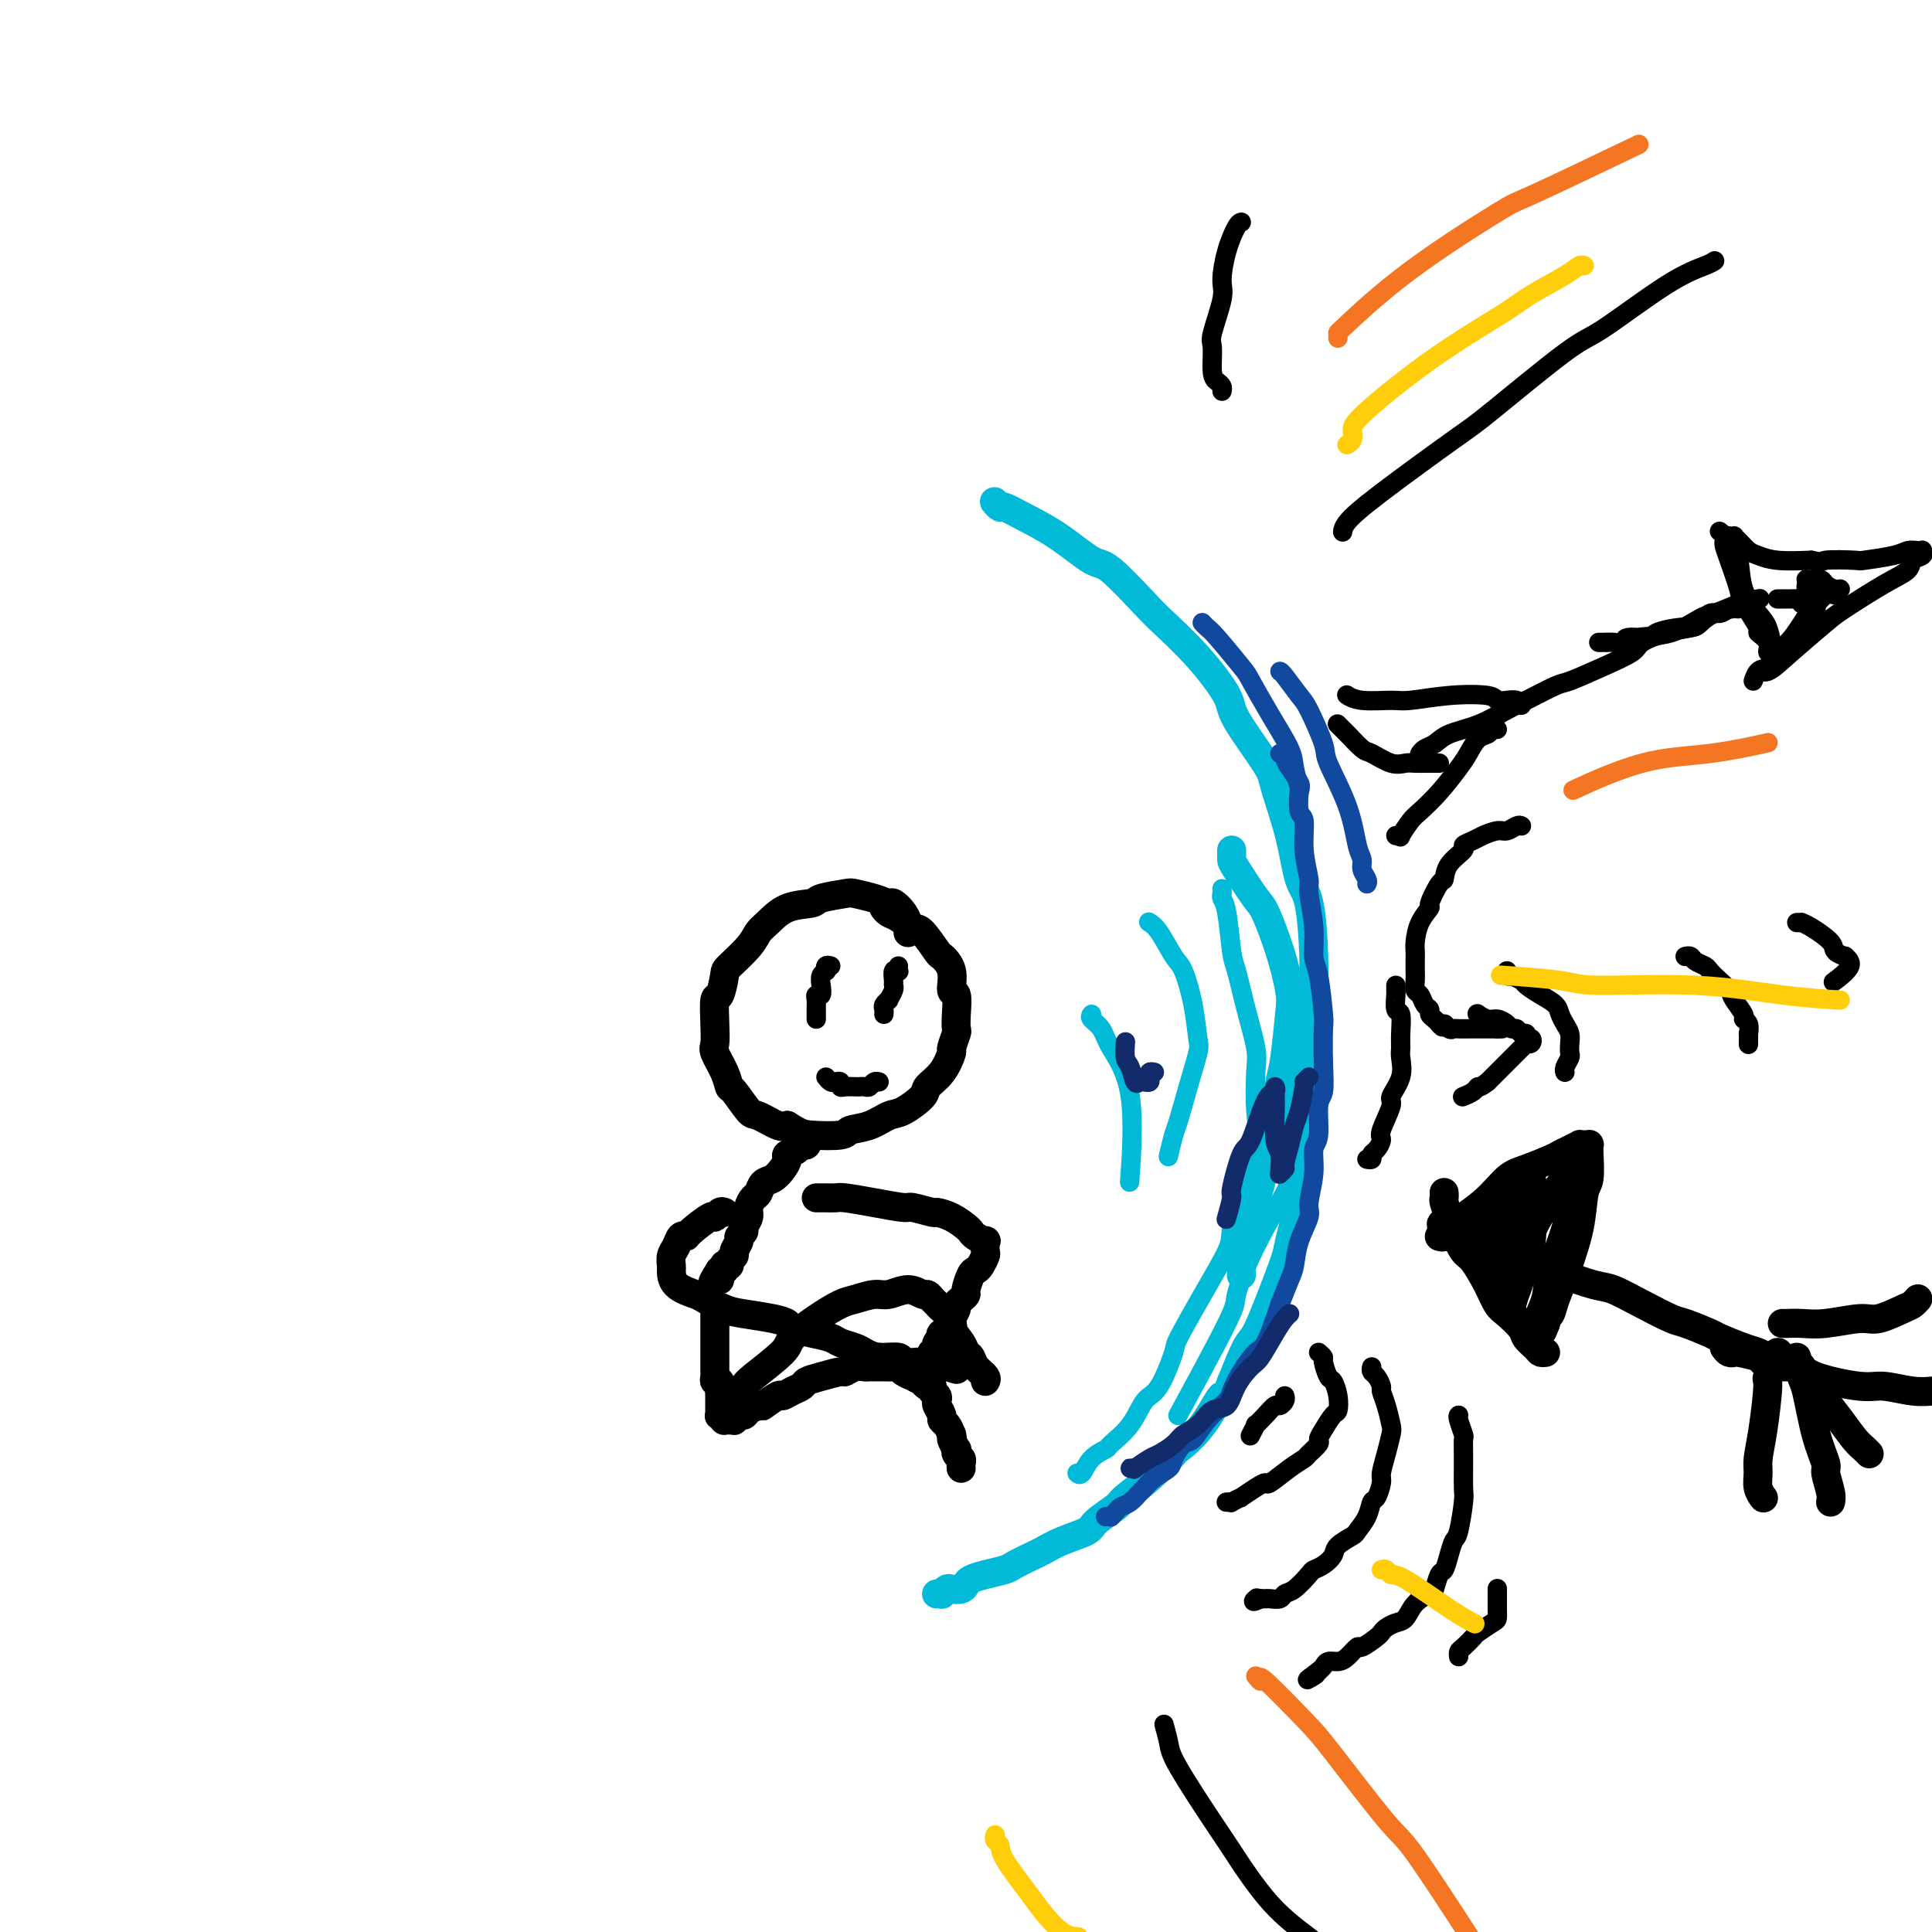 <svg viewBox='0 0 400 400' version='1.1' xmlns='http://www.w3.org/2000/svg' xmlns:xlink='http://www.w3.org/1999/xlink'><g fill='none' stroke='#000000' stroke-width='6' stroke-linecap='round' stroke-linejoin='round'><path d='M188,193c-0.001,0.080 -0.002,0.159 0,0c0.002,-0.159 0.008,-0.558 0,-1c-0.008,-0.442 -0.028,-0.927 0,-1c0.028,-0.073 0.105,0.265 0,0c-0.105,-0.265 -0.393,-1.132 -1,-2c-0.607,-0.868 -1.535,-1.736 -2,-2c-0.465,-0.264 -0.468,0.076 -1,0c-0.532,-0.076 -1.592,-0.567 -3,-1c-1.408,-0.433 -3.163,-0.809 -4,-1c-0.837,-0.191 -0.756,-0.199 -2,0c-1.244,0.199 -3.814,0.605 -5,1c-1.186,0.395 -0.987,0.779 -2,1c-1.013,0.221 -3.238,0.280 -5,1c-1.762,0.720 -3.060,2.102 -4,3c-0.940,0.898 -1.523,1.314 -2,2c-0.477,0.686 -0.850,1.644 -2,3c-1.150,1.356 -3.079,3.111 -4,4c-0.921,0.889 -0.835,0.914 -1,2c-0.165,1.086 -0.582,3.234 -1,4c-0.418,0.766 -0.837,0.151 -1,1c-0.163,0.849 -0.068,3.163 0,5c0.068,1.837 0.110,3.196 0,4c-0.110,0.804 -0.373,1.053 0,2c0.373,0.947 1.382,2.591 2,4c0.618,1.409 0.844,2.581 1,3c0.156,0.419 0.241,0.085 1,1c0.759,0.915 2.193,3.080 3,4c0.807,0.920 0.986,0.594 2,1c1.014,0.406 2.861,1.545 4,2c1.139,0.455 1.569,0.228 2,0'/><path d='M163,233c2.644,1.676 3.254,1.868 5,2c1.746,0.132 4.629,0.206 6,0c1.371,-0.206 1.230,-0.692 2,-1c0.770,-0.308 2.453,-0.438 4,-1c1.547,-0.562 2.960,-1.555 4,-2c1.040,-0.445 1.708,-0.340 3,-1c1.292,-0.660 3.207,-2.083 4,-3c0.793,-0.917 0.465,-1.328 1,-2c0.535,-0.672 1.933,-1.604 3,-3c1.067,-1.396 1.802,-3.257 2,-4c0.198,-0.743 -0.142,-0.368 0,-1c0.142,-0.632 0.766,-2.271 1,-3c0.234,-0.729 0.079,-0.547 0,-1c-0.079,-0.453 -0.081,-1.540 0,-3c0.081,-1.460 0.245,-3.291 0,-4c-0.245,-0.709 -0.899,-0.296 -1,-1c-0.101,-0.704 0.350,-2.527 0,-4c-0.350,-1.473 -1.501,-2.598 -2,-3c-0.499,-0.402 -0.347,-0.082 -1,-1c-0.653,-0.918 -2.112,-3.073 -3,-4c-0.888,-0.927 -1.205,-0.627 -2,-1c-0.795,-0.373 -2.069,-1.420 -3,-2c-0.931,-0.580 -1.520,-0.695 -2,-1c-0.480,-0.305 -0.851,-0.802 -1,-1c-0.149,-0.198 -0.074,-0.099 0,0'/><path d='M167,236c-0.021,-0.112 -0.042,-0.223 0,0c0.042,0.223 0.147,0.781 0,1c-0.147,0.219 -0.547,0.099 -1,0c-0.453,-0.099 -0.961,-0.179 -1,0c-0.039,0.179 0.390,0.615 0,1c-0.390,0.385 -1.600,0.718 -2,1c-0.400,0.282 0.009,0.513 0,1c-0.009,0.487 -0.436,1.229 -1,2c-0.564,0.771 -1.266,1.572 -2,2c-0.734,0.428 -1.502,0.485 -2,1c-0.498,0.515 -0.726,1.490 -1,2c-0.274,0.510 -0.594,0.556 -1,1c-0.406,0.444 -0.897,1.285 -1,2c-0.103,0.715 0.184,1.304 0,2c-0.184,0.696 -0.838,1.500 -1,2c-0.162,0.500 0.168,0.697 0,1c-0.168,0.303 -0.834,0.711 -1,1c-0.166,0.289 0.167,0.459 0,1c-0.167,0.541 -0.833,1.452 -1,2c-0.167,0.548 0.165,0.734 0,1c-0.165,0.266 -0.828,0.611 -1,1c-0.172,0.389 0.146,0.822 0,1c-0.146,0.178 -0.757,0.100 -1,0c-0.243,-0.100 -0.117,-0.223 0,0c0.117,0.223 0.224,0.791 0,1c-0.224,0.209 -0.778,0.060 -1,0c-0.222,-0.060 -0.111,-0.030 0,0'/><path d='M149,263c-2.785,4.419 -0.746,1.968 0,1c0.746,-0.968 0.201,-0.453 0,0c-0.201,0.453 -0.057,0.844 0,1c0.057,0.156 0.029,0.078 0,0'/><path d='M148,272c-0.000,-0.120 -0.000,-0.240 0,0c0.000,0.240 0.000,0.839 0,1c-0.000,0.161 -0.000,-0.115 0,0c0.000,0.115 0.000,0.621 0,1c-0.000,0.379 -0.000,0.631 0,1c0.000,0.369 0.000,0.854 0,1c-0.000,0.146 -0.000,-0.048 0,0c0.000,0.048 0.000,0.337 0,1c-0.000,0.663 -0.000,1.698 0,2c0.000,0.302 0.000,-0.130 0,0c-0.000,0.130 -0.000,0.824 0,1c0.000,0.176 0.000,-0.164 0,0c-0.000,0.164 -0.000,0.833 0,1c0.000,0.167 0.000,-0.166 0,0c-0.000,0.166 -0.000,0.832 0,1c0.000,0.168 0.000,-0.163 0,0c-0.000,0.163 -0.001,0.818 0,1c0.001,0.182 0.004,-0.110 0,0c-0.004,0.110 -0.015,0.622 0,1c0.015,0.378 0.057,0.623 0,1c-0.057,0.377 -0.211,0.884 0,1c0.211,0.116 0.788,-0.161 1,0c0.212,0.161 0.061,0.760 0,1c-0.061,0.240 -0.030,0.120 0,0'/><path d='M149,287c0.155,2.483 0.041,1.191 0,1c-0.041,-0.191 -0.011,0.718 0,1c0.011,0.282 0.003,-0.064 0,0c-0.003,0.064 -0.001,0.538 0,1c0.001,0.462 0.000,0.912 0,1c-0.000,0.088 -0.001,-0.186 0,0c0.001,0.186 0.004,0.834 0,1c-0.004,0.166 -0.015,-0.148 0,0c0.015,0.148 0.055,0.758 0,1c-0.055,0.242 -0.207,0.117 0,0c0.207,-0.117 0.772,-0.228 1,0c0.228,0.228 0.118,0.793 0,1c-0.118,0.207 -0.243,0.057 0,0c0.243,-0.057 0.853,-0.019 1,0c0.147,0.019 -0.168,0.020 0,0c0.168,-0.020 0.818,-0.061 1,0c0.182,0.061 -0.103,0.223 0,0c0.103,-0.223 0.595,-0.833 1,-1c0.405,-0.167 0.725,0.109 1,0c0.275,-0.109 0.507,-0.603 1,-1c0.493,-0.397 1.246,-0.699 2,-1'/><path d='M157,291c1.292,-0.185 0.521,0.354 1,0c0.479,-0.354 2.207,-1.600 3,-2c0.793,-0.400 0.651,0.048 1,0c0.349,-0.048 1.190,-0.591 2,-1c0.810,-0.409 1.589,-0.683 2,-1c0.411,-0.317 0.456,-0.677 1,-1c0.544,-0.323 1.589,-0.608 3,-1c1.411,-0.392 3.189,-0.890 4,-1c0.811,-0.110 0.655,0.167 1,0c0.345,-0.167 1.191,-0.777 2,-1c0.809,-0.223 1.583,-0.060 2,0c0.417,0.060 0.479,0.015 1,0c0.521,-0.015 1.500,-0.001 2,0c0.500,0.001 0.520,-0.010 1,0c0.480,0.010 1.419,0.040 2,0c0.581,-0.040 0.804,-0.150 1,0c0.196,0.150 0.363,0.561 1,1c0.637,0.439 1.743,0.906 2,1c0.257,0.094 -0.333,-0.186 0,0c0.333,0.186 1.591,0.837 2,1c0.409,0.163 -0.030,-0.164 0,0c0.030,0.164 0.530,0.818 1,1c0.470,0.182 0.909,-0.107 1,0c0.091,0.107 -0.168,0.610 0,1c0.168,0.390 0.762,0.668 1,1c0.238,0.332 0.119,0.718 0,1c-0.119,0.282 -0.239,0.460 0,1c0.239,0.540 0.837,1.444 1,2c0.163,0.556 -0.110,0.765 0,1c0.110,0.235 0.603,0.496 1,1c0.397,0.504 0.699,1.252 1,2'/><path d='M197,297c0.405,1.339 -0.084,0.688 0,1c0.084,0.312 0.740,1.589 1,2c0.260,0.411 0.122,-0.044 0,0c-0.122,0.044 -0.229,0.586 0,1c0.229,0.414 0.793,0.699 1,1c0.207,0.301 0.056,0.620 0,1c-0.056,0.380 -0.016,0.823 0,1c0.016,0.177 0.008,0.089 0,0'/><path d='M151,289c0.210,0.202 0.420,0.404 1,0c0.580,-0.404 1.529,-1.413 2,-2c0.471,-0.587 0.465,-0.753 2,-2c1.535,-1.247 4.612,-3.577 6,-5c1.388,-1.423 1.089,-1.941 2,-3c0.911,-1.059 3.033,-2.661 5,-4c1.967,-1.339 3.779,-2.416 5,-3c1.221,-0.584 1.851,-0.674 3,-1c1.149,-0.326 2.819,-0.887 4,-1c1.181,-0.113 1.875,0.221 3,0c1.125,-0.221 2.683,-0.998 4,-1c1.317,-0.002 2.393,0.772 3,1c0.607,0.228 0.745,-0.090 1,0c0.255,0.090 0.627,0.590 1,1c0.373,0.410 0.748,0.732 1,1c0.252,0.268 0.382,0.481 1,1c0.618,0.519 1.724,1.343 2,2c0.276,0.657 -0.278,1.149 0,2c0.278,0.851 1.388,2.063 2,3c0.612,0.937 0.724,1.600 1,2c0.276,0.400 0.715,0.538 1,1c0.285,0.462 0.417,1.247 1,2c0.583,0.753 1.619,1.472 2,2c0.381,0.528 0.109,0.865 0,1c-0.109,0.135 -0.054,0.067 0,0'/><path d='M150,251c-0.309,-0.135 -0.618,-0.270 -1,0c-0.382,0.270 -0.837,0.946 -1,1c-0.163,0.054 -0.032,-0.516 -1,0c-0.968,0.516 -3.034,2.116 -4,3c-0.966,0.884 -0.833,1.053 -1,1c-0.167,-0.053 -0.633,-0.328 -1,0c-0.367,0.328 -0.634,1.260 -1,2c-0.366,0.740 -0.830,1.287 -1,2c-0.170,0.713 -0.045,1.590 0,2c0.045,0.410 0.010,0.351 0,1c-0.010,0.649 0.003,2.005 1,3c0.997,0.995 2.977,1.629 4,2c1.023,0.371 1.091,0.481 2,1c0.909,0.519 2.661,1.449 4,2c1.339,0.551 2.265,0.725 4,1c1.735,0.275 4.279,0.651 6,1c1.721,0.349 2.620,0.671 3,1c0.380,0.329 0.241,0.666 1,1c0.759,0.334 2.415,0.667 4,1c1.585,0.333 3.097,0.668 4,1c0.903,0.332 1.195,0.662 2,1c0.805,0.338 2.122,0.683 3,1c0.878,0.317 1.318,0.607 2,1c0.682,0.393 1.608,0.890 3,1c1.392,0.110 3.252,-0.167 4,0c0.748,0.167 0.386,0.777 1,1c0.614,0.223 2.206,0.060 3,0c0.794,-0.060 0.791,-0.016 1,0c0.209,0.016 0.631,0.005 1,0c0.369,-0.005 0.684,-0.002 1,0'/><path d='M193,282c8.833,2.667 4.417,1.333 0,0'/><path d='M169,248c0.364,0.002 0.727,0.003 1,0c0.273,-0.003 0.455,-0.011 1,0c0.545,0.011 1.452,0.040 2,0c0.548,-0.040 0.736,-0.150 2,0c1.264,0.150 3.604,0.562 6,1c2.396,0.438 4.847,0.904 6,1c1.153,0.096 1.009,-0.178 2,0c0.991,0.178 3.116,0.807 4,1c0.884,0.193 0.526,-0.051 1,0c0.474,0.051 1.781,0.396 3,1c1.219,0.604 2.351,1.466 3,2c0.649,0.534 0.815,0.738 1,1c0.185,0.262 0.390,0.580 1,1c0.610,0.420 1.625,0.942 2,1c0.375,0.058 0.112,-0.349 0,0c-0.112,0.349 -0.071,1.453 0,2c0.071,0.547 0.173,0.535 0,1c-0.173,0.465 -0.620,1.406 -1,2c-0.380,0.594 -0.693,0.842 -1,1c-0.307,0.158 -0.608,0.228 -1,1c-0.392,0.772 -0.875,2.247 -1,3c-0.125,0.753 0.106,0.783 0,1c-0.106,0.217 -0.551,0.621 -1,1c-0.449,0.379 -0.903,0.731 -1,1c-0.097,0.269 0.163,0.453 0,1c-0.163,0.547 -0.748,1.456 -1,2c-0.252,0.544 -0.171,0.723 0,1c0.171,0.277 0.431,0.651 0,1c-0.431,0.349 -1.552,0.671 -2,1c-0.448,0.329 -0.224,0.664 0,1'/><path d='M195,277c-1.635,2.967 -1.223,1.383 -1,1c0.223,-0.383 0.256,0.433 0,1c-0.256,0.567 -0.800,0.883 -1,1c-0.200,0.117 -0.057,0.033 0,0c0.057,-0.033 0.029,-0.017 0,0'/><path d='M299,253c-0.536,0.242 -1.072,0.483 0,1c1.072,0.517 3.752,1.308 6,2c2.248,0.692 4.065,1.283 5,2c0.935,0.717 0.988,1.558 2,2c1.012,0.442 2.982,0.484 5,1c2.018,0.516 4.085,1.506 5,2c0.915,0.494 0.679,0.493 2,1c1.321,0.507 4.199,1.521 6,2c1.801,0.479 2.525,0.423 4,1c1.475,0.577 3.701,1.789 6,3c2.299,1.211 4.671,2.422 6,3c1.329,0.578 1.616,0.522 3,1c1.384,0.478 3.866,1.491 5,2c1.134,0.509 0.919,0.515 2,1c1.081,0.485 3.456,1.451 5,2c1.544,0.549 2.256,0.683 3,1c0.744,0.317 1.520,0.817 2,1c0.480,0.183 0.665,0.049 1,0c0.335,-0.049 0.821,-0.013 1,0c0.179,0.013 0.051,0.004 0,0c-0.051,-0.004 -0.026,-0.002 0,0'/><path d='M299,247c-0.007,-0.103 -0.014,-0.206 0,0c0.014,0.206 0.048,0.721 0,1c-0.048,0.279 -0.180,0.323 0,1c0.180,0.677 0.671,1.986 1,3c0.329,1.014 0.497,1.732 1,3c0.503,1.268 1.341,3.087 2,4c0.659,0.913 1.140,0.920 2,2c0.860,1.080 2.099,3.234 3,5c0.901,1.766 1.464,3.145 2,4c0.536,0.855 1.047,1.185 2,2c0.953,0.815 2.350,2.113 3,3c0.650,0.887 0.553,1.362 1,2c0.447,0.638 1.440,1.439 2,2c0.560,0.561 0.689,0.882 1,1c0.311,0.118 0.803,0.034 1,0c0.197,-0.034 0.098,-0.017 0,0'/><path d='M298,256c0.405,0.114 0.811,0.227 1,0c0.189,-0.227 0.163,-0.795 0,-1c-0.163,-0.205 -0.461,-0.048 1,-1c1.461,-0.952 4.681,-3.015 7,-5c2.319,-1.985 3.737,-3.894 5,-5c1.263,-1.106 2.371,-1.410 4,-2c1.629,-0.590 3.781,-1.464 5,-2c1.219,-0.536 1.506,-0.732 2,-1c0.494,-0.268 1.194,-0.607 2,-1c0.806,-0.393 1.719,-0.838 2,-1c0.281,-0.162 -0.068,-0.040 0,0c0.068,0.040 0.555,-0.000 1,0c0.445,0.000 0.848,0.041 1,0c0.152,-0.041 0.053,-0.163 0,0c-0.053,0.163 -0.060,0.611 0,2c0.060,1.389 0.186,3.720 0,5c-0.186,1.280 -0.684,1.508 -1,3c-0.316,1.492 -0.452,4.249 -1,7c-0.548,2.751 -1.510,5.497 -2,7c-0.490,1.503 -0.510,1.765 -1,3c-0.490,1.235 -1.451,3.445 -2,5c-0.549,1.555 -0.686,2.457 -1,3c-0.314,0.543 -0.804,0.727 -1,1c-0.196,0.273 -0.098,0.637 0,1'/><path d='M320,274c-1.257,3.323 -0.900,1.630 -1,1c-0.100,-0.630 -0.657,-0.197 -1,0c-0.343,0.197 -0.472,0.157 0,-1c0.472,-1.157 1.546,-3.430 2,-5c0.454,-1.570 0.290,-2.438 1,-5c0.710,-2.562 2.296,-6.818 3,-9c0.704,-2.182 0.528,-2.289 1,-4c0.472,-1.711 1.592,-5.026 2,-7c0.408,-1.974 0.104,-2.607 0,-3c-0.104,-0.393 -0.008,-0.547 0,-1c0.008,-0.453 -0.073,-1.206 0,-1c0.073,0.206 0.300,1.372 0,2c-0.300,0.628 -1.127,0.720 -3,3c-1.873,2.280 -4.793,6.749 -6,9c-1.207,2.251 -0.702,2.282 -1,4c-0.298,1.718 -1.400,5.121 -2,7c-0.600,1.879 -0.699,2.233 -1,3c-0.301,0.767 -0.805,1.946 -1,3c-0.195,1.054 -0.083,1.984 0,2c0.083,0.016 0.135,-0.883 0,-1c-0.135,-0.117 -0.457,0.548 0,-1c0.457,-1.548 1.691,-5.307 2,-7c0.309,-1.693 -0.309,-1.319 0,-3c0.309,-1.681 1.543,-5.416 2,-8c0.457,-2.584 0.135,-4.017 0,-5c-0.135,-0.983 -0.083,-1.518 0,-2c0.083,-0.482 0.198,-0.913 0,-1c-0.198,-0.087 -0.707,0.169 -1,0c-0.293,-0.169 -0.369,-0.763 -1,0c-0.631,0.763 -1.815,2.881 -3,5'/><path d='M312,249c-1.137,1.235 -1.481,1.822 -2,3c-0.519,1.178 -1.214,2.945 -2,4c-0.786,1.055 -1.664,1.397 -2,2c-0.336,0.603 -0.130,1.468 0,2c0.130,0.532 0.185,0.730 0,1c-0.185,0.270 -0.610,0.610 0,0c0.610,-0.610 2.254,-2.172 3,-3c0.746,-0.828 0.592,-0.924 1,-2c0.408,-1.076 1.378,-3.132 2,-5c0.622,-1.868 0.897,-3.546 1,-4c0.103,-0.454 0.035,0.317 0,0c-0.035,-0.317 -0.038,-1.721 0,-2c0.038,-0.279 0.115,0.567 0,1c-0.115,0.433 -0.423,0.453 -1,2c-0.577,1.547 -1.423,4.622 -2,6c-0.577,1.378 -0.887,1.060 -1,2c-0.113,0.940 -0.030,3.138 0,5c0.030,1.862 0.009,3.389 0,4c-0.009,0.611 -0.004,0.305 0,0'/><path d='M357,279c0.308,0.416 0.617,0.832 1,1c0.383,0.168 0.841,0.087 1,0c0.159,-0.087 0.017,-0.181 1,0c0.983,0.181 3.089,0.637 4,1c0.911,0.363 0.626,0.633 1,1c0.374,0.367 1.407,0.830 2,1c0.593,0.170 0.747,0.045 1,0c0.253,-0.045 0.607,-0.012 1,0c0.393,0.012 0.827,0.003 1,0c0.173,-0.003 0.087,-0.002 0,0'/><path d='M368,280c0.232,-0.031 0.465,-0.062 0,1c-0.465,1.062 -1.627,3.218 -2,4c-0.373,0.782 0.043,0.191 0,2c-0.043,1.809 -0.544,6.019 -1,9c-0.456,2.981 -0.868,4.732 -1,6c-0.132,1.268 0.017,2.052 0,3c-0.017,0.948 -0.200,2.058 0,3c0.200,0.942 0.785,1.715 1,2c0.215,0.285 0.062,0.081 0,0c-0.062,-0.081 -0.031,-0.041 0,0'/><path d='M369,274c0.184,0.009 0.368,0.018 1,0c0.632,-0.018 1.714,-0.064 3,0c1.286,0.064 2.778,0.239 5,0c2.222,-0.239 5.173,-0.891 7,-1c1.827,-0.109 2.528,0.324 4,0c1.472,-0.324 3.714,-1.407 5,-2c1.286,-0.593 1.615,-0.698 2,-1c0.385,-0.302 0.824,-0.801 1,-1c0.176,-0.199 0.088,-0.100 0,0'/><path d='M372,281c-0.118,0.362 -0.236,0.724 0,1c0.236,0.276 0.828,0.466 1,1c0.172,0.534 -0.074,1.411 0,2c0.074,0.589 0.468,0.889 1,3c0.532,2.111 1.200,6.033 2,9c0.800,2.967 1.731,4.977 2,6c0.269,1.023 -0.124,1.058 0,2c0.124,0.942 0.764,2.792 1,4c0.236,1.208 0.067,1.774 0,2c-0.067,0.226 -0.034,0.113 0,0'/><path d='M372,282c0.448,0.466 0.897,0.933 1,1c0.103,0.067 -0.139,-0.265 0,0c0.139,0.265 0.661,1.129 3,2c2.339,0.871 6.496,1.750 9,2c2.504,0.250 3.354,-0.129 5,0c1.646,0.129 4.087,0.767 6,1c1.913,0.233 3.296,0.063 4,0c0.704,-0.063 0.728,-0.017 1,0c0.272,0.017 0.792,0.005 1,0c0.208,-0.005 0.104,-0.002 0,0'/><path d='M378,288c-0.019,-0.108 -0.038,-0.215 0,0c0.038,0.215 0.132,0.754 0,1c-0.132,0.246 -0.491,0.199 0,1c0.491,0.801 1.830,2.449 3,4c1.170,1.551 2.169,3.003 3,4c0.831,0.997 1.493,1.538 2,2c0.507,0.462 0.859,0.846 1,1c0.141,0.154 0.070,0.077 0,0'/></g>
<g fill='none' stroke='#00BAD8' stroke-width='6' stroke-linecap='round' stroke-linejoin='round'><path d='M206,104c-0.104,-0.124 -0.208,-0.247 0,0c0.208,0.247 0.727,0.866 1,1c0.273,0.134 0.299,-0.215 1,0c0.701,0.215 2.079,0.996 4,2c1.921,1.004 4.387,2.233 7,4c2.613,1.767 5.372,4.072 7,5c1.628,0.928 2.125,0.479 4,2c1.875,1.521 5.127,5.013 7,7c1.873,1.987 2.365,2.469 4,4c1.635,1.531 4.411,4.113 7,7c2.589,2.887 4.991,6.081 6,8c1.009,1.919 0.626,2.562 2,5c1.374,2.438 4.504,6.670 6,9c1.496,2.330 1.357,2.759 2,5c0.643,2.241 2.067,6.295 3,10c0.933,3.705 1.374,7.061 2,9c0.626,1.939 1.435,2.461 2,5c0.565,2.539 0.884,7.097 1,11c0.116,3.903 0.028,7.153 0,9c-0.028,1.847 0.003,2.290 0,5c-0.003,2.710 -0.041,7.686 0,10c0.041,2.314 0.162,1.965 0,4c-0.162,2.035 -0.605,6.456 -1,10c-0.395,3.544 -0.741,6.213 -1,8c-0.259,1.787 -0.429,2.692 -1,5c-0.571,2.308 -1.542,6.018 -2,8c-0.458,1.982 -0.405,2.235 -1,4c-0.595,1.765 -1.840,5.040 -3,8c-1.160,2.960 -2.235,5.605 -3,7c-0.765,1.395 -1.218,1.542 -2,3c-0.782,1.458 -1.891,4.229 -3,7'/><path d='M255,286c-2.612,6.894 -1.642,3.130 -2,3c-0.358,-0.130 -2.043,3.372 -4,6c-1.957,2.628 -4.185,4.380 -5,5c-0.815,0.620 -0.219,0.109 -1,1c-0.781,0.891 -2.941,3.183 -5,5c-2.059,1.817 -4.017,3.158 -5,4c-0.983,0.842 -0.992,1.185 -2,2c-1.008,0.815 -3.016,2.101 -4,3c-0.984,0.899 -0.943,1.410 -2,2c-1.057,0.590 -3.212,1.257 -5,2c-1.788,0.743 -3.209,1.561 -4,2c-0.791,0.439 -0.951,0.499 -2,1c-1.049,0.501 -2.988,1.443 -4,2c-1.012,0.557 -1.096,0.727 -2,1c-0.904,0.273 -2.627,0.648 -4,1c-1.373,0.352 -2.395,0.682 -3,1c-0.605,0.318 -0.793,0.625 -1,1c-0.207,0.375 -0.433,0.818 -1,1c-0.567,0.182 -1.476,0.101 -2,0c-0.524,-0.101 -0.662,-0.223 -1,0c-0.338,0.223 -0.875,0.792 -1,1c-0.125,0.208 0.162,0.056 0,0c-0.162,-0.056 -0.774,-0.015 -1,0c-0.226,0.015 -0.064,0.004 0,0c0.064,-0.004 0.032,-0.002 0,0'/><path d='M255,176c0.001,0.324 0.001,0.649 0,1c-0.001,0.351 -0.005,0.730 0,1c0.005,0.270 0.019,0.432 1,2c0.981,1.568 2.929,4.542 4,6c1.071,1.458 1.265,1.399 2,3c0.735,1.601 2.013,4.863 3,8c0.987,3.137 1.684,6.151 2,8c0.316,1.849 0.250,2.534 0,5c-0.250,2.466 -0.683,6.714 -1,9c-0.317,2.286 -0.517,2.609 -1,5c-0.483,2.391 -1.247,6.851 -2,11c-0.753,4.149 -1.494,7.987 -2,10c-0.506,2.013 -0.777,2.200 -1,4c-0.223,1.800 -0.400,5.214 -1,7c-0.600,1.786 -1.625,1.943 -2,3c-0.375,1.057 -0.101,3.015 0,4c0.101,0.985 0.029,0.996 0,1c-0.029,0.004 -0.014,0.002 0,0'/></g>
<g fill='none' stroke='#00BAD8' stroke-width='4' stroke-linecap='round' stroke-linejoin='round'><path d='M238,191c-0.148,-0.088 -0.296,-0.176 0,0c0.296,0.176 1.035,0.614 2,2c0.965,1.386 2.155,3.718 3,5c0.845,1.282 1.345,1.512 2,3c0.655,1.488 1.465,4.234 2,7c0.535,2.766 0.796,5.554 1,7c0.204,1.446 0.352,1.551 0,3c-0.352,1.449 -1.205,4.242 -2,7c-0.795,2.758 -1.533,5.482 -2,7c-0.467,1.518 -0.664,1.832 -1,3c-0.336,1.168 -0.810,3.191 -1,4c-0.190,0.809 -0.095,0.405 0,0'/><path d='M226,210c-0.198,0.271 -0.397,0.541 0,1c0.397,0.459 1.388,1.106 2,2c0.612,0.894 0.844,2.033 2,4c1.156,1.967 3.234,4.760 4,10c0.766,5.240 0.219,12.926 0,16c-0.219,3.074 -0.109,1.537 0,0'/><path d='M253,184c0.024,0.341 0.047,0.681 0,1c-0.047,0.319 -0.165,0.616 0,1c0.165,0.384 0.612,0.854 1,3c0.388,2.146 0.717,5.966 1,8c0.283,2.034 0.520,2.281 1,4c0.480,1.719 1.203,4.910 2,8c0.797,3.090 1.668,6.078 2,8c0.332,1.922 0.124,2.776 0,5c-0.124,2.224 -0.163,5.816 0,8c0.163,2.184 0.527,2.961 0,5c-0.527,2.039 -1.946,5.342 -3,9c-1.054,3.658 -1.744,7.671 -2,10c-0.256,2.329 -0.077,2.974 -1,5c-0.923,2.026 -2.946,5.432 -5,9c-2.054,3.568 -4.137,7.297 -5,9c-0.863,1.703 -0.505,1.381 -1,3c-0.495,1.619 -1.843,5.179 -3,7c-1.157,1.821 -2.123,1.904 -3,3c-0.877,1.096 -1.663,3.205 -3,5c-1.337,1.795 -3.223,3.276 -4,4c-0.777,0.724 -0.443,0.691 -1,1c-0.557,0.309 -2.005,0.959 -3,2c-0.995,1.041 -1.537,2.473 -2,3c-0.463,0.527 -0.847,0.151 -1,0c-0.153,-0.151 -0.077,-0.075 0,0'/><path d='M266,203c0.445,0.392 0.889,0.785 1,1c0.111,0.215 -0.112,0.254 0,1c0.112,0.746 0.558,2.200 1,3c0.442,0.800 0.880,0.945 1,4c0.120,3.055 -0.077,9.018 0,12c0.077,2.982 0.430,2.981 0,6c-0.430,3.019 -1.641,9.056 -2,12c-0.359,2.944 0.133,2.796 -1,5c-1.133,2.204 -3.892,6.762 -6,11c-2.108,4.238 -3.565,8.157 -4,10c-0.435,1.843 0.152,1.612 -2,6c-2.152,4.388 -7.043,13.397 -9,17c-1.957,3.603 -0.978,1.802 0,0'/></g>
<g fill='none' stroke='#11499F' stroke-width='4' stroke-linecap='round' stroke-linejoin='round'><path d='M265,156c0.419,0.020 0.838,0.040 1,0c0.162,-0.040 0.068,-0.140 0,0c-0.068,0.140 -0.110,0.521 0,1c0.110,0.479 0.373,1.056 1,2c0.627,0.944 1.617,2.256 2,3c0.383,0.744 0.159,0.921 0,2c-0.159,1.079 -0.254,3.062 0,4c0.254,0.938 0.857,0.833 1,2c0.143,1.167 -0.173,3.608 0,6c0.173,2.392 0.834,4.736 1,6c0.166,1.264 -0.162,1.450 0,3c0.162,1.550 0.814,4.466 1,7c0.186,2.534 -0.094,4.686 0,6c0.094,1.314 0.562,1.791 1,4c0.438,2.209 0.845,6.149 1,8c0.155,1.851 0.057,1.613 0,3c-0.057,1.387 -0.072,4.400 0,7c0.072,2.600 0.231,4.787 0,6c-0.231,1.213 -0.851,1.452 -1,3c-0.149,1.548 0.172,4.404 0,6c-0.172,1.596 -0.837,1.930 -1,3c-0.163,1.070 0.178,2.874 0,5c-0.178,2.126 -0.873,4.573 -1,6c-0.127,1.427 0.314,1.833 0,3c-0.314,1.167 -1.383,3.096 -2,5c-0.617,1.904 -0.781,3.782 -1,5c-0.219,1.218 -0.491,1.777 -1,3c-0.509,1.223 -1.254,3.112 -2,5'/><path d='M265,270c-1.055,3.180 -0.693,2.130 -1,3c-0.307,0.870 -1.284,3.659 -2,5c-0.716,1.341 -1.171,1.232 -2,2c-0.829,0.768 -2.032,2.413 -3,4c-0.968,1.587 -1.701,3.116 -2,4c-0.299,0.884 -0.164,1.122 -1,2c-0.836,0.878 -2.642,2.395 -4,4c-1.358,1.605 -2.268,3.297 -3,4c-0.732,0.703 -1.285,0.416 -2,1c-0.715,0.584 -1.591,2.039 -2,3c-0.409,0.961 -0.350,1.427 -1,2c-0.650,0.573 -2.009,1.253 -3,2c-0.991,0.747 -1.613,1.562 -2,2c-0.387,0.438 -0.539,0.499 -1,1c-0.461,0.501 -1.233,1.441 -2,2c-0.767,0.559 -1.530,0.738 -2,1c-0.470,0.262 -0.648,0.606 -1,1c-0.352,0.394 -0.879,0.838 -1,1c-0.121,0.162 0.163,0.044 0,0c-0.163,-0.044 -0.775,-0.012 -1,0c-0.225,0.012 -0.064,0.003 0,0c0.064,-0.003 0.032,-0.002 0,0'/><path d='M283,183c0.119,-0.245 0.239,-0.490 0,-1c-0.239,-0.510 -0.835,-1.285 -1,-2c-0.165,-0.715 0.102,-1.369 0,-2c-0.102,-0.631 -0.573,-1.237 -1,-3c-0.427,-1.763 -0.809,-4.683 -2,-8c-1.191,-3.317 -3.191,-7.032 -4,-9c-0.809,-1.968 -0.427,-2.187 -1,-4c-0.573,-1.813 -2.101,-5.218 -3,-7c-0.899,-1.782 -1.169,-1.942 -2,-3c-0.831,-1.058 -2.224,-3.016 -3,-4c-0.776,-0.984 -0.936,-0.996 -1,-1c-0.064,-0.004 -0.032,-0.002 0,0'/><path d='M269,163c0.107,0.374 0.214,0.748 0,0c-0.214,-0.748 -0.750,-2.619 -1,-4c-0.250,-1.381 -0.214,-2.272 -1,-4c-0.786,-1.728 -2.396,-4.294 -4,-7c-1.604,-2.706 -3.204,-5.552 -4,-7c-0.796,-1.448 -0.788,-1.499 -2,-3c-1.212,-1.501 -3.644,-4.454 -5,-6c-1.356,-1.546 -1.634,-1.685 -2,-2c-0.366,-0.315 -0.819,-0.804 -1,-1c-0.181,-0.196 -0.091,-0.098 0,0'/></g>
<g fill='none' stroke='#000000' stroke-width='4' stroke-linecap='round' stroke-linejoin='round'><path d='M315,171c-0.236,-0.120 -0.471,-0.239 -1,0c-0.529,0.239 -1.351,0.838 -2,1c-0.649,0.162 -1.124,-0.113 -2,0c-0.876,0.113 -2.154,0.613 -3,1c-0.846,0.387 -1.260,0.661 -2,1c-0.740,0.339 -1.808,0.742 -2,1c-0.192,0.258 0.490,0.371 0,1c-0.490,0.629 -2.154,1.774 -3,3c-0.846,1.226 -0.874,2.532 -1,3c-0.126,0.468 -0.349,0.097 -1,1c-0.651,0.903 -1.730,3.081 -2,4c-0.270,0.919 0.267,0.578 0,1c-0.267,0.422 -1.340,1.608 -2,3c-0.660,1.392 -0.909,2.992 -1,4c-0.091,1.008 -0.025,1.426 0,2c0.025,0.574 0.010,1.305 0,2c-0.010,0.695 -0.014,1.356 0,2c0.014,0.644 0.046,1.272 0,2c-0.046,0.728 -0.171,1.557 0,2c0.171,0.443 0.637,0.500 1,1c0.363,0.500 0.623,1.444 1,2c0.377,0.556 0.872,0.724 1,1c0.128,0.276 -0.110,0.662 0,1c0.110,0.338 0.568,0.630 1,1c0.432,0.370 0.838,0.820 1,1c0.162,0.180 0.081,0.090 0,0'/><path d='M298,212c0.953,1.332 0.836,0.161 1,0c0.164,-0.161 0.607,0.689 1,1c0.393,0.311 0.734,0.083 1,0c0.266,-0.083 0.456,-0.022 1,0c0.544,0.022 1.442,0.006 2,0c0.558,-0.006 0.776,-0.002 1,0c0.224,0.002 0.455,0.000 1,0c0.545,-0.000 1.404,-0.000 2,0c0.596,0.000 0.928,0.000 1,0c0.072,-0.000 -0.115,-0.000 0,0c0.115,0.000 0.531,0.000 1,0c0.469,-0.000 0.991,-0.000 1,0c0.009,0.000 -0.496,0.000 -1,0'/><path d='M310,213c1.904,-0.089 0.664,-0.812 0,-1c-0.664,-0.188 -0.752,0.160 -1,0c-0.248,-0.160 -0.654,-0.827 -1,-1c-0.346,-0.173 -0.630,0.149 -1,0c-0.370,-0.149 -0.825,-0.768 -1,-1c-0.175,-0.232 -0.069,-0.077 0,0c0.069,0.077 0.102,0.076 0,0c-0.102,-0.076 -0.340,-0.226 0,0c0.340,0.226 1.257,0.830 2,1c0.743,0.170 1.312,-0.094 2,0c0.688,0.094 1.495,0.546 2,1c0.505,0.454 0.709,0.910 1,1c0.291,0.090 0.670,-0.187 1,0c0.330,0.187 0.611,0.838 1,1c0.389,0.162 0.885,-0.167 1,0c0.115,0.167 -0.150,0.828 0,1c0.150,0.172 0.717,-0.147 1,0c0.283,0.147 0.284,0.760 0,1c-0.284,0.240 -0.853,0.109 -1,0c-0.147,-0.109 0.126,-0.195 0,0c-0.126,0.195 -0.653,0.671 -1,1c-0.347,0.329 -0.516,0.511 -1,1c-0.484,0.489 -1.284,1.286 -2,2c-0.716,0.714 -1.347,1.347 -2,2c-0.653,0.653 -1.326,1.327 -2,2'/><path d='M308,224c-1.817,1.420 -1.860,0.969 -2,1c-0.140,0.031 -0.377,0.544 -1,1c-0.623,0.456 -1.631,0.854 -2,1c-0.369,0.146 -0.099,0.039 0,0c0.099,-0.039 0.028,-0.011 0,0c-0.028,0.011 -0.014,0.006 0,0'/><path d='M294,156c-0.067,0.096 -0.134,0.193 0,0c0.134,-0.193 0.469,-0.675 1,-1c0.531,-0.325 1.258,-0.494 2,-1c0.742,-0.506 1.498,-1.348 3,-2c1.502,-0.652 3.749,-1.115 6,-2c2.251,-0.885 4.504,-2.193 6,-3c1.496,-0.807 2.233,-1.112 4,-2c1.767,-0.888 4.565,-2.359 6,-3c1.435,-0.641 1.509,-0.451 3,-1c1.491,-0.549 4.399,-1.835 7,-3c2.601,-1.165 4.895,-2.209 6,-3c1.105,-0.791 1.020,-1.330 2,-2c0.980,-0.670 3.025,-1.471 5,-2c1.975,-0.529 3.880,-0.785 5,-1c1.120,-0.215 1.457,-0.387 2,-1c0.543,-0.613 1.293,-1.667 2,-2c0.707,-0.333 1.370,0.055 2,0c0.630,-0.055 1.228,-0.552 2,-1c0.772,-0.448 1.720,-0.848 2,-1c0.280,-0.152 -0.107,-0.055 0,0c0.107,0.055 0.710,0.070 1,0c0.290,-0.070 0.268,-0.223 0,0c-0.268,0.223 -0.783,0.823 -1,1c-0.217,0.177 -0.135,-0.068 -1,0c-0.865,0.068 -2.676,0.448 -4,1c-1.324,0.552 -2.162,1.276 -3,2'/><path d='M352,129c-2.298,0.802 -3.542,0.807 -5,1c-1.458,0.193 -3.129,0.573 -4,1c-0.871,0.427 -0.940,0.899 -2,1c-1.060,0.101 -3.110,-0.169 -4,0c-0.890,0.169 -0.621,0.777 -1,1c-0.379,0.223 -1.406,0.060 -2,0c-0.594,-0.060 -0.756,-0.016 -1,0c-0.244,0.016 -0.571,0.005 -1,0c-0.429,-0.005 -0.960,-0.005 -1,0c-0.040,0.005 0.413,0.015 1,0c0.587,-0.015 1.309,-0.053 2,0c0.691,0.053 1.352,0.198 2,0c0.648,-0.198 1.285,-0.739 3,-1c1.715,-0.261 4.509,-0.242 7,-1c2.491,-0.758 4.678,-2.294 6,-3c1.322,-0.706 1.777,-0.581 3,-1c1.223,-0.419 3.214,-1.382 5,-2c1.786,-0.618 3.367,-0.891 4,-1c0.633,-0.109 0.316,-0.055 0,0'/><path d='M356,110c0.419,0.327 0.838,0.655 1,1c0.162,0.345 0.069,0.708 0,1c-0.069,0.292 -0.112,0.513 0,1c0.112,0.487 0.378,1.239 1,3c0.622,1.761 1.600,4.530 2,6c0.400,1.470 0.222,1.641 1,3c0.778,1.359 2.513,3.905 3,5c0.487,1.095 -0.275,0.738 0,1c0.275,0.262 1.588,1.143 2,2c0.412,0.857 -0.076,1.690 0,2c0.076,0.310 0.718,0.098 1,0c0.282,-0.098 0.206,-0.082 0,-1c-0.206,-0.918 -0.543,-2.770 -1,-4c-0.457,-1.230 -1.036,-1.839 -2,-3c-0.964,-1.161 -2.314,-2.875 -3,-5c-0.686,-2.125 -0.707,-4.660 -1,-6c-0.293,-1.340 -0.859,-1.483 -1,-2c-0.141,-0.517 0.144,-1.407 0,-2c-0.144,-0.593 -0.716,-0.889 -1,-1c-0.284,-0.111 -0.280,-0.037 0,0c0.280,0.037 0.836,0.037 1,0c0.164,-0.037 -0.066,-0.111 0,0c0.066,0.111 0.426,0.408 1,1c0.574,0.592 1.360,1.478 2,2c0.640,0.522 1.134,0.679 2,1c0.866,0.321 2.105,0.806 4,1c1.895,0.194 4.448,0.097 7,0'/><path d='M375,116c2.800,0.622 1.800,0.177 3,0c1.200,-0.177 4.601,-0.086 6,0c1.399,0.086 0.795,0.167 2,0c1.205,-0.167 4.217,-0.581 6,-1c1.783,-0.419 2.336,-0.841 3,-1c0.664,-0.159 1.438,-0.054 2,0c0.562,0.054 0.910,0.059 1,0c0.090,-0.059 -0.078,-0.181 0,0c0.078,0.181 0.403,0.664 0,1c-0.403,0.336 -1.535,0.523 -2,1c-0.465,0.477 -0.262,1.242 -1,2c-0.738,0.758 -2.418,1.507 -5,3c-2.582,1.493 -6.068,3.728 -8,5c-1.932,1.272 -2.312,1.580 -4,3c-1.688,1.420 -4.685,3.953 -7,6c-2.315,2.047 -3.949,3.609 -5,4c-1.051,0.391 -1.520,-0.388 -2,0c-0.480,0.388 -0.973,1.945 -1,2c-0.027,0.055 0.410,-1.391 1,-2c0.590,-0.609 1.333,-0.382 2,-1c0.667,-0.618 1.258,-2.082 2,-3c0.742,-0.918 1.636,-1.289 3,-3c1.364,-1.711 3.199,-4.760 4,-6c0.801,-1.240 0.567,-0.669 1,-1c0.433,-0.331 1.533,-1.564 2,-2c0.467,-0.436 0.300,-0.076 0,0c-0.300,0.076 -0.735,-0.133 -1,0c-0.265,0.133 -0.362,0.610 -1,1c-0.638,0.390 -1.819,0.695 -3,1'/><path d='M376,126c0.006,0.089 0.012,0.179 0,0c-0.012,-0.179 -0.042,-0.625 0,-1c0.042,-0.375 0.155,-0.679 0,-1c-0.155,-0.321 -0.578,-0.661 -1,-1c-0.422,-0.339 -0.843,-0.679 -1,-1c-0.157,-0.321 -0.049,-0.623 0,-1c0.049,-0.377 0.040,-0.830 0,-1c-0.040,-0.170 -0.109,-0.055 0,0c0.109,0.055 0.398,0.052 1,0c0.602,-0.052 1.517,-0.154 2,0c0.483,0.154 0.535,0.563 1,1c0.465,0.437 1.343,0.901 2,1c0.657,0.099 1.093,-0.166 1,0c-0.093,0.166 -0.715,0.762 -1,1c-0.285,0.238 -0.233,0.116 -1,0c-0.767,-0.116 -2.352,-0.227 -3,0c-0.648,0.227 -0.358,0.793 -1,1c-0.642,0.207 -2.214,0.055 -3,0c-0.786,-0.055 -0.785,-0.015 -1,0c-0.215,0.015 -0.646,0.004 -1,0c-0.354,-0.004 -0.631,-0.001 -1,0c-0.369,0.001 -0.830,0.000 -1,0c-0.170,-0.000 -0.049,-0.000 0,0c0.049,0.000 0.024,0.000 0,0'/><path d='M315,146c-0.254,-0.415 -0.507,-0.830 -1,-1c-0.493,-0.170 -1.224,-0.094 -2,0c-0.776,0.094 -1.597,0.207 -2,0c-0.403,-0.207 -0.386,-0.734 -2,-1c-1.614,-0.266 -4.857,-0.271 -8,0c-3.143,0.271 -6.187,0.819 -8,1c-1.813,0.181 -2.395,-0.004 -4,0c-1.605,0.004 -4.234,0.197 -6,0c-1.766,-0.197 -2.668,-0.784 -3,-1c-0.332,-0.216 -0.095,-0.062 0,0c0.095,0.062 0.047,0.031 0,0'/><path d='M310,151c-0.356,-0.103 -0.713,-0.206 -1,0c-0.287,0.206 -0.505,0.722 -1,1c-0.495,0.278 -1.267,0.319 -2,1c-0.733,0.681 -1.428,2.001 -2,3c-0.572,0.999 -1.023,1.676 -2,3c-0.977,1.324 -2.481,3.293 -4,5c-1.519,1.707 -3.052,3.151 -4,4c-0.948,0.849 -1.312,1.103 -2,2c-0.688,0.897 -1.700,2.436 -2,3c-0.300,0.564 0.111,0.152 0,0c-0.111,-0.152 -0.746,-0.043 -1,0c-0.254,0.043 -0.127,0.022 0,0'/><path d='M298,158c-0.389,0.001 -0.777,0.002 -1,0c-0.223,-0.002 -0.280,-0.008 -1,0c-0.720,0.008 -2.103,0.029 -3,0c-0.897,-0.029 -1.309,-0.109 -2,0c-0.691,0.109 -1.662,0.409 -3,0c-1.338,-0.409 -3.042,-1.525 -4,-2c-0.958,-0.475 -1.171,-0.310 -2,-1c-0.829,-0.690 -2.274,-2.237 -3,-3c-0.726,-0.763 -0.734,-0.744 -1,-1c-0.266,-0.256 -0.790,-0.787 -1,-1c-0.210,-0.213 -0.105,-0.106 0,0'/><path d='M172,200c-0.415,-0.118 -0.829,-0.236 -1,0c-0.171,0.236 -0.097,0.828 0,1c0.097,0.172 0.218,-0.074 0,0c-0.218,0.074 -0.776,0.468 -1,1c-0.224,0.532 -0.112,1.203 0,2c0.112,0.797 0.226,1.719 0,2c-0.226,0.281 -0.793,-0.078 -1,0c-0.207,0.078 -0.056,0.594 0,1c0.056,0.406 0.015,0.701 0,1c-0.015,0.299 -0.004,0.602 0,1c0.004,0.398 0.001,0.890 0,1c-0.001,0.110 -0.000,-0.163 0,0c0.000,0.163 0.000,0.761 0,1c-0.000,0.239 -0.000,0.120 0,0'/><path d='M186,200c-0.031,0.408 -0.061,0.817 0,1c0.061,0.183 0.214,0.142 0,0c-0.214,-0.142 -0.793,-0.384 -1,0c-0.207,0.384 -0.040,1.394 0,2c0.040,0.606 -0.046,0.806 0,1c0.046,0.194 0.222,0.380 0,1c-0.222,0.620 -0.844,1.672 -1,2c-0.156,0.328 0.154,-0.070 0,0c-0.154,0.070 -0.773,0.606 -1,1c-0.227,0.394 -0.061,0.644 0,1c0.061,0.356 0.017,0.816 0,1c-0.017,0.184 -0.009,0.092 0,0'/><path d='M171,223c0.341,0.415 0.682,0.829 1,1c0.318,0.171 0.614,0.098 1,0c0.386,-0.098 0.863,-0.222 1,0c0.137,0.222 -0.065,0.791 0,1c0.065,0.209 0.399,0.057 1,0c0.601,-0.057 1.470,-0.019 2,0c0.530,0.019 0.720,0.019 1,0c0.280,-0.019 0.649,-0.058 1,0c0.351,0.058 0.682,0.212 1,0c0.318,-0.212 0.621,-0.789 1,-1c0.379,-0.211 0.833,-0.057 1,0c0.167,0.057 0.048,0.016 0,0c-0.048,-0.016 -0.024,-0.008 0,0'/><path d='M289,204c0.002,0.429 0.004,0.858 0,1c-0.004,0.142 -0.015,-0.002 0,0c0.015,0.002 0.057,0.150 0,1c-0.057,0.850 -0.212,2.400 0,3c0.212,0.600 0.791,0.249 1,1c0.209,0.751 0.048,2.604 0,4c-0.048,1.396 0.017,2.335 0,3c-0.017,0.665 -0.118,1.057 0,2c0.118,0.943 0.453,2.437 0,4c-0.453,1.563 -1.693,3.196 -2,4c-0.307,0.804 0.320,0.778 0,2c-0.320,1.222 -1.587,3.690 -2,5c-0.413,1.310 0.029,1.461 0,2c-0.029,0.539 -0.530,1.465 -1,2c-0.470,0.535 -0.909,0.680 -1,1c-0.091,0.320 0.168,0.817 0,1c-0.168,0.183 -0.762,0.052 -1,0c-0.238,-0.052 -0.119,-0.026 0,0'/><path d='M312,201c-0.129,0.416 -0.257,0.832 0,1c0.257,0.168 0.901,0.090 1,0c0.099,-0.090 -0.345,-0.190 0,0c0.345,0.190 1.479,0.670 2,1c0.521,0.330 0.430,0.511 1,1c0.570,0.489 1.803,1.286 3,2c1.197,0.714 2.359,1.346 3,2c0.641,0.654 0.760,1.331 1,2c0.240,0.669 0.601,1.330 1,2c0.399,0.670 0.835,1.349 1,2c0.165,0.651 0.058,1.274 0,2c-0.058,0.726 -0.068,1.554 0,2c0.068,0.446 0.214,0.511 0,1c-0.214,0.489 -0.788,1.401 -1,2c-0.212,0.599 -0.060,0.885 0,1c0.060,0.115 0.030,0.057 0,0'/><path d='M349,198c-0.098,0.023 -0.196,0.047 0,0c0.196,-0.047 0.685,-0.164 1,0c0.315,0.164 0.456,0.611 1,1c0.544,0.389 1.492,0.722 2,1c0.508,0.278 0.575,0.502 1,1c0.425,0.498 1.209,1.272 2,2c0.791,0.728 1.589,1.412 2,2c0.411,0.588 0.436,1.080 1,2c0.564,0.920 1.668,2.269 2,3c0.332,0.731 -0.107,0.844 0,1c0.107,0.156 0.761,0.353 1,1c0.239,0.647 0.064,1.742 0,2c-0.064,0.258 -0.017,-0.323 0,0c0.017,0.323 0.005,1.548 0,2c-0.005,0.452 -0.001,0.129 0,0c0.001,-0.129 0.001,-0.065 0,0'/><path d='M372,191c0.452,0.010 0.904,0.019 1,0c0.096,-0.019 -0.162,-0.068 0,0c0.162,0.068 0.746,0.252 2,1c1.254,0.748 3.180,2.062 4,3c0.820,0.938 0.534,1.502 1,2c0.466,0.498 1.683,0.929 2,1c0.317,0.071 -0.265,-0.218 0,0c0.265,0.218 1.379,0.943 1,2c-0.379,1.057 -2.251,2.445 -3,3c-0.749,0.555 -0.374,0.278 0,0'/><path d='M266,289c0.095,0.298 0.189,0.596 0,1c-0.189,0.404 -0.663,0.915 -1,1c-0.337,0.085 -0.539,-0.257 -1,0c-0.461,0.257 -1.182,1.113 -2,2c-0.818,0.887 -1.735,1.805 -2,2c-0.265,0.195 0.121,-0.332 0,0c-0.121,0.332 -0.749,1.523 -1,2c-0.251,0.477 -0.126,0.238 0,0'/><path d='M273,280c0.447,0.397 0.894,0.794 1,1c0.106,0.206 -0.129,0.220 0,1c0.129,0.780 0.621,2.326 1,3c0.379,0.674 0.645,0.477 1,1c0.355,0.523 0.798,1.765 1,3c0.202,1.235 0.161,2.462 0,3c-0.161,0.538 -0.443,0.386 -1,1c-0.557,0.614 -1.391,1.995 -2,3c-0.609,1.005 -0.994,1.633 -1,2c-0.006,0.367 0.366,0.474 0,1c-0.366,0.526 -1.470,1.471 -2,2c-0.530,0.529 -0.486,0.641 -1,1c-0.514,0.359 -1.586,0.966 -3,2c-1.414,1.034 -3.172,2.497 -4,3c-0.828,0.503 -0.727,0.048 -1,0c-0.273,-0.048 -0.920,0.313 -2,1c-1.080,0.687 -2.595,1.701 -3,2c-0.405,0.299 0.298,-0.116 0,0c-0.298,0.116 -1.596,0.763 -2,1c-0.404,0.237 0.088,0.063 0,0c-0.088,-0.063 -0.754,-0.017 -1,0c-0.246,0.017 -0.070,0.005 0,0c0.070,-0.005 0.035,-0.002 0,0'/><path d='M284,283c-0.081,0.366 -0.163,0.733 0,1c0.163,0.267 0.569,0.436 1,1c0.431,0.564 0.887,1.525 1,2c0.113,0.475 -0.116,0.464 0,1c0.116,0.536 0.577,1.618 1,3c0.423,1.382 0.808,3.065 1,4c0.192,0.935 0.192,1.123 0,2c-0.192,0.877 -0.577,2.443 -1,4c-0.423,1.557 -0.886,3.105 -1,4c-0.114,0.895 0.120,1.136 0,2c-0.120,0.864 -0.593,2.349 -1,3c-0.407,0.651 -0.747,0.468 -1,1c-0.253,0.532 -0.420,1.781 -1,3c-0.580,1.219 -1.573,2.410 -2,3c-0.427,0.590 -0.290,0.578 -1,1c-0.710,0.422 -2.269,1.277 -3,2c-0.731,0.723 -0.636,1.315 -1,2c-0.364,0.685 -1.187,1.465 -2,2c-0.813,0.535 -1.617,0.827 -2,1c-0.383,0.173 -0.344,0.229 -1,1c-0.656,0.771 -2.007,2.259 -3,3c-0.993,0.741 -1.629,0.734 -2,1c-0.371,0.266 -0.478,0.803 -1,1c-0.522,0.197 -1.460,0.053 -2,0c-0.540,-0.053 -0.684,-0.014 -1,0c-0.316,0.014 -0.805,0.004 -1,0c-0.195,-0.004 -0.098,-0.002 0,0'/><path d='M261,331c-2.244,1.089 -1.356,0.311 -1,0c0.356,-0.311 0.178,-0.156 0,0'/><path d='M302,293c-0.113,0.093 -0.227,0.186 0,1c0.227,0.814 0.794,2.350 1,3c0.206,0.650 0.052,0.416 0,1c-0.052,0.584 -0.003,1.986 0,4c0.003,2.014 -0.041,4.639 0,6c0.041,1.361 0.166,1.458 0,3c-0.166,1.542 -0.622,4.530 -1,6c-0.378,1.470 -0.679,1.424 -1,2c-0.321,0.576 -0.661,1.775 -1,3c-0.339,1.225 -0.675,2.477 -1,3c-0.325,0.523 -0.639,0.319 -1,1c-0.361,0.681 -0.768,2.248 -1,3c-0.232,0.752 -0.289,0.688 -1,1c-0.711,0.312 -2.075,1.001 -3,2c-0.925,0.999 -1.412,2.308 -2,3c-0.588,0.692 -1.279,0.768 -2,1c-0.721,0.232 -1.474,0.621 -2,1c-0.526,0.379 -0.827,0.749 -1,1c-0.173,0.251 -0.220,0.383 -1,1c-0.780,0.617 -2.293,1.720 -3,2c-0.707,0.280 -0.609,-0.262 -1,0c-0.391,0.262 -1.270,1.327 -2,2c-0.730,0.673 -1.309,0.954 -2,1c-0.691,0.046 -1.494,-0.141 -2,0c-0.506,0.141 -0.716,0.612 -1,1c-0.284,0.388 -0.642,0.694 -1,1'/><path d='M273,346c-3.940,2.857 -1.792,1.500 -1,1c0.792,-0.500 0.226,-0.143 0,0c-0.226,0.143 -0.113,0.071 0,0'/><path d='M310,329c0.000,-0.095 0.000,-0.190 0,0c-0.000,0.190 -0.001,0.666 0,1c0.001,0.334 0.004,0.527 0,1c-0.004,0.473 -0.013,1.225 0,2c0.013,0.775 0.050,1.574 0,2c-0.050,0.426 -0.185,0.481 -1,1c-0.815,0.519 -2.309,1.502 -3,2c-0.691,0.498 -0.577,0.512 -1,1c-0.423,0.488 -1.381,1.450 -2,2c-0.619,0.550 -0.897,0.686 -1,1c-0.103,0.314 -0.029,0.804 0,1c0.029,0.196 0.015,0.098 0,0'/><path d='M253,81c0.082,-0.332 0.163,-0.665 0,-1c-0.163,-0.335 -0.572,-0.674 -1,-1c-0.428,-0.326 -0.875,-0.640 -1,-2c-0.125,-1.360 0.074,-3.766 0,-5c-0.074,-1.234 -0.420,-1.297 0,-3c0.420,-1.703 1.605,-5.045 2,-7c0.395,-1.955 0.001,-2.524 0,-4c-0.001,-1.476 0.391,-3.860 1,-6c0.609,-2.140 1.433,-4.038 2,-5c0.567,-0.962 0.876,-0.989 1,-1c0.124,-0.011 0.062,-0.005 0,0'/><path d='M278,110c-0.013,0.127 -0.027,0.255 0,0c0.027,-0.255 0.093,-0.891 1,-2c0.907,-1.109 2.653,-2.689 7,-6c4.347,-3.311 11.293,-8.353 15,-11c3.707,-2.647 4.173,-2.898 8,-6c3.827,-3.102 11.015,-9.056 15,-12c3.985,-2.944 4.767,-2.880 8,-5c3.233,-2.120 8.918,-6.424 13,-9c4.082,-2.576 6.560,-3.424 8,-4c1.440,-0.576 1.840,-0.879 2,-1c0.160,-0.121 0.080,-0.061 0,0'/><path d='M241,357c0.389,1.430 0.778,2.859 1,4c0.222,1.141 0.276,1.993 2,5c1.724,3.007 5.117,8.168 7,11c1.883,2.832 2.256,3.333 4,6c1.744,2.667 4.859,7.498 8,11c3.141,3.502 6.307,5.674 8,7c1.693,1.326 1.912,1.808 2,2c0.088,0.192 0.044,0.096 0,0'/></g>
<g fill='none' stroke='#F47623' stroke-width='4' stroke-linecap='round' stroke-linejoin='round'><path d='M260,347c0.525,0.637 1.051,1.274 1,1c-0.051,-0.274 -0.678,-1.460 1,0c1.678,1.460 5.660,5.568 8,8c2.340,2.432 3.039,3.190 6,7c2.961,3.810 8.186,10.671 11,14c2.814,3.329 3.219,3.127 6,7c2.781,3.873 7.937,11.821 10,15c2.063,3.179 1.031,1.590 0,0'/><path d='M327,163c-1.136,0.522 -2.271,1.043 0,0c2.271,-1.043 7.949,-3.651 13,-5c5.051,-1.349 9.475,-1.440 14,-2c4.525,-0.560 9.150,-1.589 11,-2c1.850,-0.411 0.925,-0.206 0,0'/><path d='M277,70c0.028,-0.436 0.056,-0.872 0,-1c-0.056,-0.128 -0.197,0.052 2,-2c2.197,-2.052 6.732,-6.334 13,-11c6.268,-4.666 14.268,-9.715 18,-12c3.732,-2.285 3.197,-1.808 8,-4c4.803,-2.192 14.944,-7.055 19,-9c4.056,-1.945 2.028,-0.973 0,0'/></g>
<g fill='none' stroke='#FFCD0A' stroke-width='4' stroke-linecap='round' stroke-linejoin='round'><path d='M206,380c0.032,-0.094 0.064,-0.188 0,0c-0.064,0.188 -0.223,0.657 0,1c0.223,0.343 0.828,0.561 1,1c0.172,0.439 -0.090,1.098 1,3c1.090,1.902 3.532,5.045 5,7c1.468,1.955 1.960,2.720 3,4c1.040,1.280 2.626,3.075 4,4c1.374,0.925 2.535,0.978 3,1c0.465,0.022 0.232,0.011 0,0'/><path d='M286,325c0.338,-0.125 0.676,-0.250 1,0c0.324,0.250 0.634,0.876 1,1c0.366,0.124 0.789,-0.256 3,1c2.211,1.256 6.211,4.146 9,6c2.789,1.854 4.368,2.673 5,3c0.632,0.327 0.316,0.164 0,0'/><path d='M312,202c-1.133,-0.079 -2.265,-0.158 0,0c2.265,0.158 7.929,0.554 11,1c3.071,0.446 3.549,0.943 8,1c4.451,0.057 12.873,-0.325 20,0c7.127,0.325 12.957,1.357 18,2c5.043,0.643 9.298,0.898 11,1c1.702,0.102 0.851,0.051 0,0'/><path d='M279,92c-0.115,0.066 -0.229,0.132 0,0c0.229,-0.132 0.802,-0.461 1,-1c0.198,-0.539 0.019,-1.287 0,-2c-0.019,-0.713 0.120,-1.391 3,-4c2.880,-2.609 8.501,-7.148 14,-11c5.499,-3.852 10.875,-7.018 14,-9c3.125,-1.982 4.000,-2.780 6,-4c2.000,-1.220 5.124,-2.863 7,-4c1.876,-1.137 2.505,-1.768 3,-2c0.495,-0.232 0.856,-0.066 1,0c0.144,0.066 0.072,0.033 0,0'/></g>
<g fill='none' stroke='#122B6A' stroke-width='4' stroke-linecap='round' stroke-linejoin='round'><path d='M271,223c-0.446,0.443 -0.893,0.886 -1,1c-0.107,0.114 0.125,-0.103 0,1c-0.125,1.103 -0.607,3.524 -1,5c-0.393,1.476 -0.698,2.007 -1,3c-0.302,0.993 -0.603,2.448 -1,4c-0.397,1.552 -0.891,3.199 -1,4c-0.109,0.801 0.168,0.755 0,1c-0.168,0.245 -0.781,0.781 -1,1c-0.219,0.219 -0.045,0.120 0,0c0.045,-0.120 -0.041,-0.259 0,-1c0.041,-0.741 0.207,-2.082 0,-3c-0.207,-0.918 -0.788,-1.414 -1,-3c-0.212,-1.586 -0.056,-4.264 0,-6c0.056,-1.736 0.010,-2.532 0,-3c-0.010,-0.468 0.016,-0.608 0,-1c-0.016,-0.392 -0.073,-1.036 0,-1c0.073,0.036 0.274,0.753 0,1c-0.274,0.247 -1.025,0.024 -2,2c-0.975,1.976 -2.174,6.152 -3,8c-0.826,1.848 -1.279,1.367 -2,3c-0.721,1.633 -1.710,5.380 -2,7c-0.290,1.620 0.118,1.115 0,2c-0.118,0.885 -0.763,3.161 -1,4c-0.237,0.839 -0.068,0.240 0,0c0.068,-0.240 0.034,-0.120 0,0'/><path d='M267,272c-0.277,0.225 -0.553,0.450 -1,1c-0.447,0.550 -1.063,1.426 -2,3c-0.937,1.574 -2.193,3.845 -3,5c-0.807,1.155 -1.163,1.195 -2,2c-0.837,0.805 -2.153,2.376 -3,4c-0.847,1.624 -1.223,3.302 -2,4c-0.777,0.698 -1.956,0.415 -3,1c-1.044,0.585 -1.955,2.039 -3,3c-1.045,0.961 -2.225,1.428 -3,2c-0.775,0.572 -1.145,1.250 -2,2c-0.855,0.750 -2.194,1.574 -3,2c-0.806,0.426 -1.079,0.454 -2,1c-0.921,0.546 -2.492,1.610 -3,2c-0.508,0.390 0.046,0.104 0,0c-0.046,-0.104 -0.693,-0.028 -1,0c-0.307,0.028 -0.275,0.008 0,0c0.275,-0.008 0.793,-0.002 1,0c0.207,0.002 0.104,0.001 0,0'/><path d='M239,222c-0.416,-0.083 -0.832,-0.167 -1,0c-0.168,0.167 -0.086,0.583 0,1c0.086,0.417 0.178,0.834 0,1c-0.178,0.166 -0.626,0.082 -1,0c-0.374,-0.082 -0.675,-0.163 -1,0c-0.325,0.163 -0.676,0.569 -1,0c-0.324,-0.569 -0.623,-2.114 -1,-3c-0.377,-0.886 -0.833,-1.114 -1,-2c-0.167,-0.886 -0.045,-2.431 0,-3c0.045,-0.569 0.013,-0.163 0,0c-0.013,0.163 -0.006,0.081 0,0'/></g>
</svg>